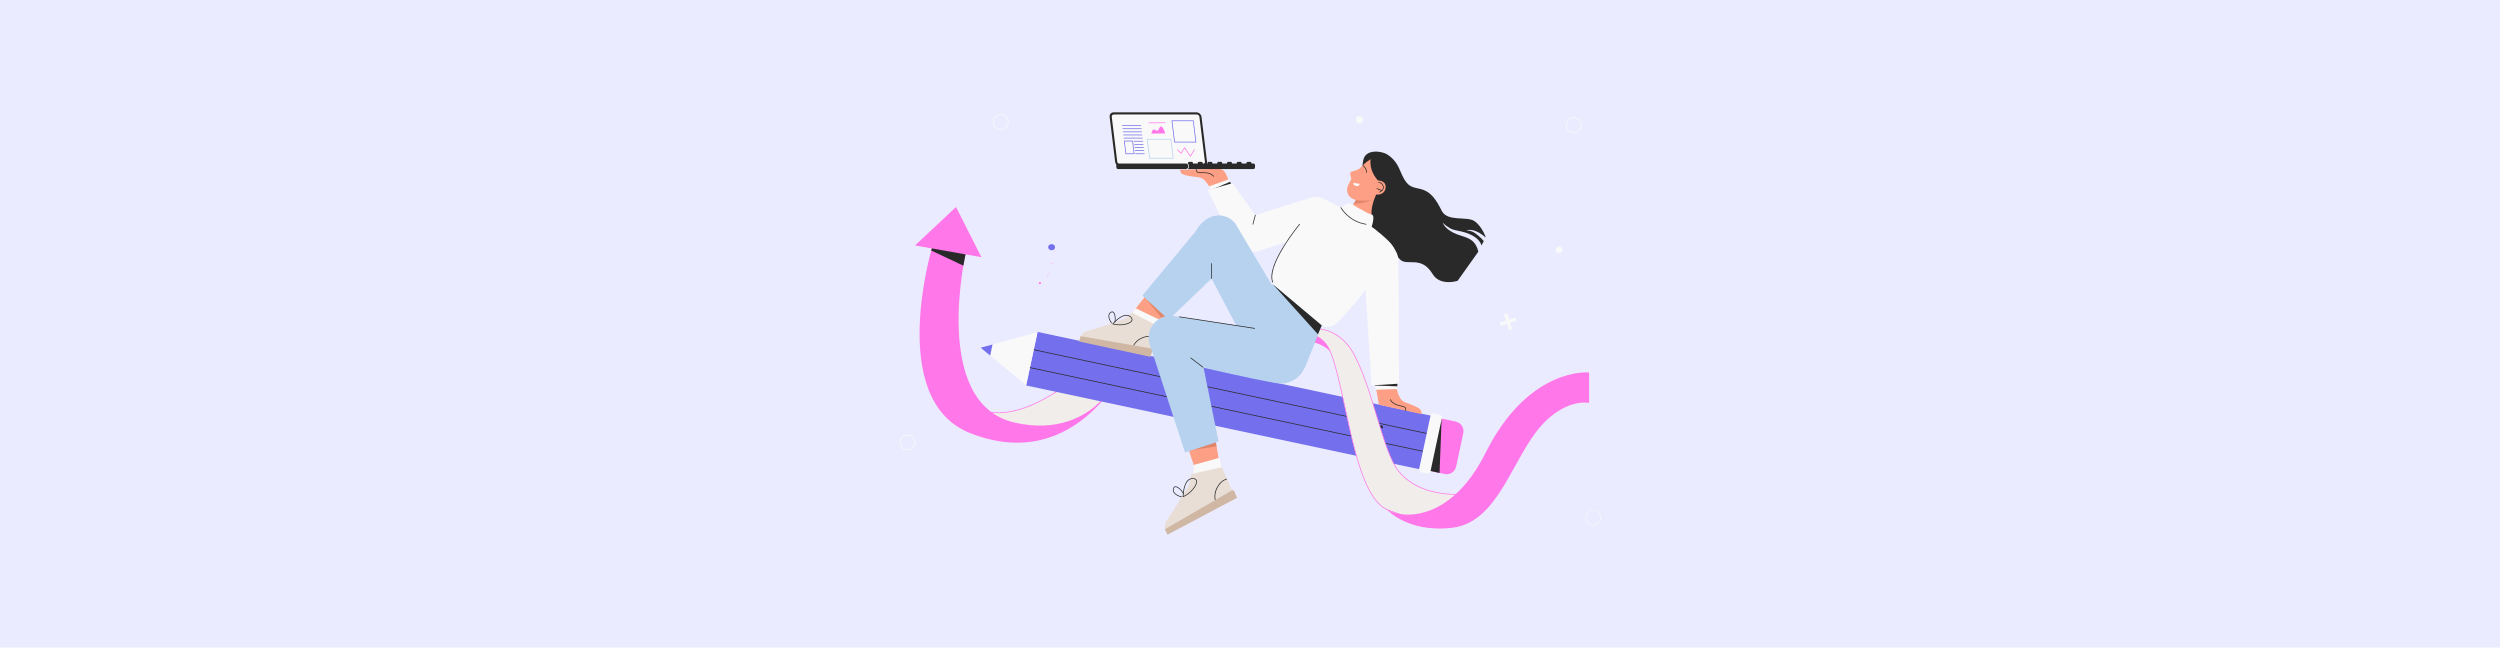 <svg width="4096" height="1061" viewBox="0 0 4096 1061" fill="none" xmlns="http://www.w3.org/2000/svg">
<g id="HEADER17">
<rect width="4096" height="1061" fill="#EBEBFF"/>
<g id="uuid-59ab23dd-ca29-4936-a62c-09be6a2788b1" clip-path="url(#clip0_268_11199)">
<g id="Group">
<g id="Group_2">
<path id="Vector" d="M1848.3 594.043L1801.51 583.832C1691.38 692.666 1624.5 675.382 1624.5 675.382C1624.5 675.382 1645.06 710.706 1673.84 713.46C1702.63 716.213 1754.42 698.008 1777.66 680.285C1800.89 662.565 1843.78 622.701 1848.3 594.041V594.043Z" fill="#F0EDEA"/>
<path id="Vector_2" d="M1679.91 714.324C1677.75 714.324 1675.7 714.235 1673.79 714.051C1658.74 712.611 1646 702.245 1637.95 693.8C1629.27 684.68 1624.05 675.772 1624 675.683L1623.28 674.459L1624.65 674.812C1624.82 674.853 1641.64 678.983 1671.66 669.817C1699.39 661.349 1744.35 639.485 1801.1 583.413L1801.33 583.188L1801.64 583.256L1848.98 593.586L1848.89 594.137C1844.28 623.417 1800.52 663.602 1778.02 680.758C1766.66 689.422 1747.97 698.528 1728.02 705.114C1709.96 711.078 1692.86 714.324 1679.91 714.324H1679.91ZM1625.72 676.226C1627.4 678.9 1632.05 685.883 1638.83 693C1646.73 701.291 1659.22 711.467 1673.9 712.872C1687.13 714.137 1706.72 710.9 1727.65 703.991C1747.48 697.443 1766.04 688.408 1777.3 679.818C1782.69 675.707 1801.66 660.753 1819.56 640.873C1835.78 622.854 1845.48 606.838 1847.63 594.505L1801.7 584.483C1776.63 609.233 1751.73 629.446 1727.71 644.557C1708.41 656.692 1689.63 665.585 1671.88 670.991C1646.43 678.742 1630.32 677.008 1625.72 676.229V676.226Z" fill="#FF77E9"/>
</g>
<path id="Vector_3" d="M1583.14 410.383C1583.14 410.383 1523.98 660.645 1662.22 692.35C1800.46 724.057 1848.3 593.253 1848.3 593.253C1848.3 593.253 1767.1 779.062 1590.08 709.874C1450.15 655.179 1528.47 400.711 1528.47 400.711L1583.14 410.383Z" fill="#FF77E9"/>
<path id="Vector_4" d="M1525.73 410.416C1525.69 410.585 1578.34 435.244 1578.34 435.244L1583.15 410.387L1528.47 400.715L1525.73 410.419V410.416Z" fill="#292929"/>
<path id="Vector_5" d="M1566.35 339.156L1499.11 402.141L1607.94 421.393L1566.35 339.156Z" fill="#FF77E9"/>
</g>
<g id="Group_3">
<path id="Vector_6" d="M2484.58 525.356L2482.97 520.352L2457.14 528.648L2458.74 533.652L2484.58 525.356Z" fill="#F9F9F9"/>
<path id="Vector_7" d="M2472.48 540.742L2477.48 539.137L2469.19 513.281L2464.19 514.886L2472.48 540.742Z" fill="#F9F9F9"/>
</g>
<g id="Group_4">
<path id="Vector_8" d="M2397.44 709.787L2385.78 764.315C2383.93 772.97 2375.41 778.49 2366.76 776.637L2318.42 766.286L2336.78 680.406L2385.13 690.757C2393.78 692.61 2399.29 701.132 2397.44 709.787H2397.44Z" fill="#FF77E9"/>
<path id="Vector_9" d="M2358.54 774.875L2333.39 769.49C2343.14 739.513 2359.18 693.024 2361.7 685.741C2361.92 685.101 2362.04 684.766 2362.04 684.766L2362 685.806L2358.55 774.878L2358.54 774.875Z" fill="#292929"/>
<g id="Group_5">
<path id="Vector_10" d="M2334.32 770.662L1681.2 631.54L1699.96 543.805L2353.08 682.924L2334.32 770.662Z" fill="#736FED"/>
<path id="Vector_11" d="M2352.87 744.641C2352.83 744.641 2352.78 744.638 2352.74 744.63L1676.2 600.492C1675.88 600.424 1675.67 600.11 1675.74 599.79C1675.81 599.47 1676.12 599.265 1676.44 599.333L2352.99 743.471C2353.31 743.539 2353.51 743.853 2353.44 744.173C2353.39 744.452 2353.14 744.641 2352.87 744.641Z" fill="#292929"/>
<path id="Vector_12" d="M2359.12 715.395C2359.08 715.395 2359.04 715.392 2359 715.383L1682.45 571.246C1682.13 571.178 1681.93 570.864 1681.99 570.544C1682.06 570.224 1682.38 570.019 1682.7 570.087L2359.24 714.225C2359.56 714.293 2359.77 714.607 2359.7 714.927C2359.64 715.206 2359.39 715.395 2359.12 715.395Z" fill="#292929"/>
</g>
<path id="Vector_13" d="M1699.85 544.316L1681.31 631.032L1622.3 582.575L1606.62 569.695L1626.19 564.366L1699.85 544.316Z" fill="#F9F9F9"/>
<path id="Vector_14" d="M2338.35 776.114L2328.43 773.989C2326.04 773.479 2324.52 771.131 2325.03 768.745L2343.82 680.859C2344.33 678.472 2346.68 676.952 2349.06 677.462L2358.98 679.587C2361.37 680.097 2362.89 682.444 2362.38 684.831L2343.59 772.717C2343.08 775.103 2340.73 776.624 2338.35 776.114H2338.35Z" fill="#F9F9F9"/>
<path id="Vector_15" d="M1626.19 564.363L1622.3 582.572L1606.62 569.693L1626.19 564.363Z" fill="#736FED"/>
</g>
<g id="Group_6">
<path id="Vector_16" d="M2179.51 575.746C2179.51 575.746 2130.5 523.311 2077.09 610.098C2059.7 638.346 2066.91 533.854 2066.91 533.854C2066.91 533.854 2074.69 524.206 2171.06 548.381L2179.51 575.746Z" fill="#FF77E9"/>
<g id="Group_7">
<g id="Group_8">
<path id="Vector_17" d="M2415.09 807.756C2415.09 807.756 2333.07 823.593 2291.35 771.759C2264.92 738.92 2249.96 637.567 2217.05 578.151C2192.79 534.367 2143.02 529.408 2121.26 550.56C2121.26 550.56 2164.13 532.26 2181.8 581.444C2207.69 653.517 2219.55 815.169 2274.97 835.968C2354.71 865.897 2375.76 854.654 2375.76 854.654L2415.09 807.759L2415.09 807.756Z" fill="#F0EDEA"/>
<path id="Vector_18" d="M2361.19 857.313C2359.4 857.313 2357.42 857.257 2355.23 857.123C2341.29 856.273 2316.02 852.007 2274.76 836.522C2257.53 830.058 2242.98 809.578 2230.28 773.92C2219.16 742.696 2210.95 704.633 2203.03 667.821C2195.96 635.006 2189.28 604.01 2181.24 581.645C2175.74 566.329 2167.23 556.068 2155.93 551.138C2139.06 543.775 2121.66 551.034 2121.49 551.109L2118.56 552.359L2120.84 550.139C2130.86 540.402 2146.84 536.069 2163.59 538.549C2185.87 541.849 2205.54 556.177 2217.56 577.869C2233.63 606.894 2245.18 645.075 2256.35 681.999C2267.66 719.362 2278.33 754.656 2291.81 771.394C2313.23 798.012 2345.56 806.327 2368.92 808.612C2394.26 811.096 2414.76 807.219 2414.97 807.18L2416.61 806.863L2376.13 855.125L2376.03 855.179C2375.84 855.28 2371.88 857.319 2361.19 857.319L2361.19 857.313ZM2139.44 546.659C2144.7 546.659 2150.58 547.504 2156.41 550.047C2168.01 555.113 2176.74 565.606 2182.36 581.242C2190.42 603.683 2197.1 634.715 2204.18 667.57C2219.7 739.577 2237.28 821.192 2275.17 835.411C2316.3 850.845 2341.44 855.093 2355.3 855.941C2369.11 856.785 2374.62 854.527 2375.38 854.174L2413.59 808.612C2408.25 809.463 2390.23 811.888 2368.8 809.786C2353.81 808.316 2340.1 804.957 2328.05 799.797C2312.96 793.338 2300.46 784.031 2290.88 772.13C2277.26 755.21 2266.56 719.812 2255.22 682.334C2244.07 645.469 2232.53 607.35 2216.52 578.435C2204.68 557.072 2185.33 542.957 2163.41 539.714C2148.2 537.462 2133.66 540.93 2123.85 549.022C2127.07 548.032 2132.74 546.656 2139.43 546.656L2139.44 546.659Z" fill="#FF77E9"/>
</g>
<path id="Vector_19" d="M2603.57 610.253C2603.57 610.253 2504.77 600.172 2433.79 742.241C2374.48 860.957 2288.47 850.094 2269.77 832.164C2269.77 832.164 2302.86 873.454 2379.12 864.722C2455.37 855.989 2477.38 750.344 2525.87 696.631C2552.73 666.883 2583.43 656.805 2603.57 660.164V610.25L2603.57 610.253Z" fill="#FF77E9"/>
</g>
</g>
<g id="Group_9">
<g id="Group_10">
<path id="Vector_20" d="M2301.41 658.802C2289.63 654.128 2287.45 630.699 2287.45 630.699L2254.27 634.849L2259.24 663.118L2328.92 678.395C2330.54 669.1 2321.69 666.844 2301.41 658.802H2301.41Z" fill="#FD9F84"/>
<path id="Vector_21" d="M2303.12 673.485C2303.09 673.485 2303.07 673.485 2303.04 673.479C2302.72 673.438 2302.49 673.138 2302.53 672.815C2303.2 667.666 2301.25 667.21 2295.48 665.858C2293.85 665.476 2291.99 665.043 2289.87 664.412C2280.13 661.522 2277.48 655.273 2277.37 655.01C2277.25 654.707 2277.39 654.36 2277.7 654.236C2278 654.112 2278.35 654.257 2278.47 654.559C2278.51 654.645 2281.07 660.561 2290.2 663.274C2292.3 663.896 2294.13 664.326 2295.75 664.705C2301.4 666.027 2304.51 666.757 2303.71 672.969C2303.67 673.269 2303.41 673.485 2303.12 673.485Z" fill="#292929"/>
</g>
<g id="Group_11">
<path id="Vector_22" d="M2289.71 627.539L2289.24 632.966L2288.86 637.392L2254.11 638.557L2252.67 631.677L2252.07 628.754L2289.71 627.539Z" fill="#F9F9F9"/>
<path id="Vector_23" d="M2289.71 627.539L2289.24 632.966C2281.69 632.717 2259.37 631.968 2252.67 631.677L2252.07 628.754L2289.71 627.539Z" fill="#292929"/>
</g>
<path id="Vector_24" d="M2402.51 377.88C2402.51 377.88 2409.72 376.692 2417.73 382.718C2425.51 388.569 2428.33 391.924 2431.04 394.927L2427.33 402.157C2426.39 398.887 2423 391.177 2411 385.166C2395.36 377.326 2384.54 378.995 2375.97 374.083C2367.11 369.012 2364.1 364.909 2363.97 364.743C2364.03 365.004 2366.01 373.387 2380.58 380.981C2397.51 389.817 2416.02 386.791 2422.1 412.353L2388.17 460.073C2388.17 460.073 2359.57 469.546 2347.12 448.889C2328.47 417.926 2305.58 436.683 2293.92 425.212C2280.1 411.609 2263.84 384.496 2252.47 375.379C2241.09 366.264 2213.86 371.937 2213.86 371.937C2213.86 371.937 2223.99 327.202 2233.44 263.216C2236.34 243.637 2263.51 247.061 2272.91 253.087C2281.42 258.547 2288.4 266.04 2293.69 278.943C2304.12 304.414 2309.94 306.033 2325.3 309.163C2344.41 313.058 2353.05 327.199 2362.15 345.411C2371.25 363.626 2403.1 354.063 2415.38 362.034C2427.67 370.002 2434.04 388.213 2434.04 388.213V389.079C2430.81 386.364 2427.61 383.714 2424.13 381.698C2409.7 373.324 2402.51 377.877 2402.51 377.877V377.88Z" fill="#292929"/>
<g id="Group_12">
<path id="Vector_25" d="M2266.42 317.549L2238.2 369.732L2205.57 376.049L2206.91 350.872L2216.01 336.596L2228.38 317.205L2232.55 310.66L2266.42 317.549Z" fill="#FD9F84"/>
<path id="Vector_26" d="M2247.39 326.87C2239.22 333.059 2217.59 334.102 2217.59 334.102L2229.95 314.711C2240.83 318.739 2253.86 321.964 2247.39 326.87Z" fill="#DE856A"/>
</g>
<path id="Vector_27" d="M2262.39 383.359L2238.09 364.7C2210.65 368.076 2205.13 344.099 2205.13 344.099L2203.54 343.224C2183.58 334.302 2171.54 325.158 2159.61 323.074C2159.61 323.074 2127.6 371.167 2117.49 382.378C2111.58 388.934 2072.47 444.056 2087.8 468.308C2093.91 477.968 2154.57 526.417 2159.77 530.431C2166.89 535.932 2181.26 539.584 2193.29 526.322C2213.48 504.059 2230.05 487.501 2243.05 464.336L2288.58 423.247C2288.58 403.005 2270.9 391.495 2262.38 383.362L2262.39 383.359Z" fill="#F9F9F9"/>
<g id="Group_13">
<g id="Group_14">
<path id="Vector_28" d="M2276.28 268.814C2258.66 254.426 2249.44 255.102 2232.85 270.669C2218.06 284.559 2216.6 288.478 2208.59 303.728C2203.88 314.826 2210.1 325.053 2221.71 327.771C2232.72 330.346 2256.33 328.648 2265.37 321.294C2274.42 313.94 2300.12 289.169 2277.14 269.54C2276.85 269.294 2276.56 269.051 2276.28 268.817V268.814Z" fill="#FD9F84"/>
<path id="Vector_29" d="M2227.1 276.586C2226.62 277.22 2219.97 279.879 2214.34 281.231C2211.85 281.827 2212.14 284.711 2212.71 287.992C2213.2 290.796 2213.89 293.618 2214.45 293.158L2227.1 276.586H2227.1Z" fill="#FD9F84"/>
<g id="Group_15">
<g id="Group_16">
<path id="Vector_30" fill-rule="evenodd" clip-rule="evenodd" d="M2262.31 700.166C2261.47 698.798 2261.45 697.282 2262.26 696.779C2263.08 696.276 2264.42 696.979 2265.26 698.349C2266.11 699.717 2266.13 701.233 2265.31 701.736C2264.5 702.239 2263.15 701.536 2262.31 700.166Z" fill="#292929"/>
</g>
<path id="Vector_31" d="M2239.22 283.127C2238.91 283.127 2238.66 282.889 2238.63 282.578C2238.63 282.513 2238.06 275.885 2233.07 271.842C2232.81 271.638 2232.77 271.264 2232.98 271.009C2233.19 270.754 2233.56 270.716 2233.81 270.92C2239.21 275.292 2239.79 282.196 2239.81 282.486C2239.84 282.812 2239.59 283.097 2239.27 283.121C2239.25 283.121 2239.24 283.121 2239.22 283.121V283.127Z" fill="#292929"/>
</g>
</g>
<path id="Vector_32" d="M2217.52 301.536C2216.95 300.342 2218.19 299.082 2219.41 299.574C2221.21 300.297 2223.89 301.166 2225.83 300.858C2229.01 300.348 2226.87 305.082 2223.58 304.924C2220.29 304.767 2218.28 303.104 2217.53 301.581L2217.51 301.536H2217.52Z" fill="#F9F9F9"/>
</g>
<path id="Vector_33" d="M2248.49 250.078C2248.49 250.078 2234.87 276.954 2264.06 301.959L2258.28 311.919C2247.32 330.818 2240.74 358.589 2255.98 373.603C2255.98 373.603 2276.5 314.175 2286.64 298.076C2296.78 281.978 2283.34 253.442 2248.49 250.078Z" fill="#292929"/>
<g id="Group_17">
<g id="Group_18">
<path id="Vector_34" d="M1964.78 290.629C1977.35 292.34 1985.07 314.562 1985.07 314.565L2016.29 302.575L2008.25 284.378C2006.09 279.505 2001.21 276.413 1995.89 276.555L1933.38 278.209C1934.03 287.624 1943.17 287.692 1964.78 290.632L1964.78 290.629Z" fill="#FD9F84"/>
<path id="Vector_35" d="M1988.56 289.486C1988.37 289.486 1988.2 289.403 1988.08 289.243C1988.04 289.193 1984.14 284.038 1974.6 283.6C1972.42 283.499 1970.53 283.522 1968.87 283.543C1963.07 283.617 1959.87 283.653 1959.17 277.428C1959.13 277.102 1959.37 276.809 1959.69 276.773C1960.01 276.738 1960.31 276.969 1960.34 277.295C1960.93 282.455 1962.93 282.432 1968.86 282.358C1970.54 282.337 1972.44 282.313 1974.66 282.417C1984.8 282.885 1988.87 288.315 1989.04 288.547C1989.23 288.811 1989.17 289.181 1988.9 289.374C1988.8 289.451 1988.68 289.486 1988.56 289.486H1988.56Z" fill="#292929"/>
</g>
<path id="Vector_36" d="M2163.14 374.212L2055.34 404.618C2041.95 408.957 2027.54 401.861 2022.8 388.596C2017.86 374.736 2029.11 366.748 2043.1 362.242L2148.52 327.266C2161.26 323.163 2175.03 329.423 2180.31 341.728C2186.36 355.781 2177.69 369.496 2163.14 374.212Z" fill="#FD9F84"/>
<g id="Group_19">
<path id="Vector_37" d="M2017.78 302.643L2015.37 297.761L2013.4 293.777L1980.62 305.397L1984.25 313.569L1984.47 316.625L2017.78 302.643Z" fill="#F9F9F9"/>
<path id="Vector_38" d="M2017.78 302.644L2015.37 297.762C2008.43 300.753 1987.93 309.609 1981.8 312.325L1982.3 315.268L2017.78 302.644Z" fill="#292929"/>
</g>
<path id="Vector_39" d="M2019.16 300.199L1978.71 311.534L2018.24 392.541C2026.1 408.648 2044.54 416.586 2061.63 411.212L2163.99 379.016C2180.47 373.834 2188.69 355.391 2181.54 339.661C2175.53 326.423 2160.59 319.76 2146.73 324.132L2056.72 352.534L2019.16 300.199H2019.16Z" fill="#F9F9F9"/>
<path id="Vector_40" d="M2052.74 368.038C2052.69 368.038 2052.64 368.032 2052.59 368.017C2052.27 367.931 2052.08 367.608 2052.17 367.291L2056.16 352.381C2056.24 352.064 2056.56 351.874 2056.88 351.963C2057.2 352.049 2057.39 352.372 2057.3 352.69L2053.31 367.599C2053.24 367.863 2053 368.038 2052.74 368.038Z" fill="#292929"/>
</g>
<g id="Group_20">
<g id="Group_21">
<g id="Group_22">
<g id="Group_23">
<path id="Vector_41" d="M2013.92 428.6C1968.65 468.539 1887.16 539.557 1887.16 539.557L1853.12 515.156L1962.81 375.394C1972.49 363.027 1993.6 362.826 2008.29 374.667C2024.74 387.917 2029.75 414.627 2013.92 428.597V428.6Z" fill="#FD9F84"/>
<path id="Vector_42" d="M1905.28 523.766L1877.86 489.883L1910.15 519.503L1905.28 523.766Z" fill="#DE856A"/>
</g>
<path id="Vector_43" d="M1914.8 523.767L1871.63 484.166L1968.18 368.008L2026.14 416.91L1914.8 523.767Z" fill="#B6D2EF"/>
<g id="Group_24">
<path id="Vector_44" d="M1895.44 535.998L1903.56 525.645L1860.61 505.059L1852.24 515.86L1895.44 535.998Z" fill="#F9F9F9"/>
<path id="Vector_45" d="M1824.84 534.693C1824.68 534.693 1824.52 534.625 1824.41 534.5C1824.06 534.115 1815.77 524.991 1816.1 517.545C1816.2 515.34 1817.05 513.493 1818.62 512.056C1821.22 509.681 1823.13 510.171 1824.28 510.998C1828.42 513.979 1829 526.195 1825.39 534.337C1825.31 534.521 1825.14 534.648 1824.94 534.681C1824.91 534.687 1824.88 534.69 1824.85 534.69L1824.84 534.693ZM1822.25 511.516C1821.4 511.516 1820.45 511.99 1819.42 512.936C1818.08 514.151 1817.37 515.722 1817.29 517.602C1817.03 523.429 1822.75 530.721 1824.67 532.994C1827.86 524.893 1826.85 514.314 1823.59 511.967C1823.17 511.667 1822.73 511.519 1822.25 511.519L1822.25 511.516Z" fill="#292929"/>
<path id="Vector_46" d="M1770.42 551.146C1770.42 551.146 1770.51 551.033 1770.68 550.826C1771.86 549.338 1774.72 544.646 1777.71 543.436C1778.69 543.045 1802.41 536.02 1802.41 536.02L1841.81 522.631L1854.83 512.289L1896.95 534.096L1886.37 571.012L1888.24 573.359L1885.24 583.209L1768.64 557.338L1770.42 551.146Z" fill="#E8DED6"/>
<path id="Vector_47" d="M1834.41 532.834C1830.49 532.834 1826.52 532.342 1822.98 531.269C1822.78 531.213 1822.63 531.062 1822.58 530.869C1822.52 530.676 1822.57 530.469 1822.69 530.318C1823.16 529.766 1834.3 516.774 1844.57 515.953C1847.58 515.716 1850.23 516.552 1852.44 518.443C1856.05 521.535 1855.73 524.161 1854.83 525.818C1852.47 530.137 1843.58 532.831 1834.42 532.831L1834.41 532.834ZM1824.21 530.392C1836.14 533.617 1851.03 530.294 1853.79 525.252C1854.8 523.399 1854.08 521.413 1851.67 519.347C1849.7 517.667 1847.35 516.923 1844.67 517.139C1836.2 517.815 1826.69 527.668 1824.21 530.395L1824.21 530.392Z" fill="#292929"/>
<path id="Vector_48" d="M1857.24 566.788C1857.16 566.788 1857.06 566.768 1856.98 566.729C1856.69 566.584 1856.57 566.228 1856.71 565.935C1859.55 560.14 1865.1 555.273 1871.93 552.584C1878.67 549.931 1885.67 549.742 1891.13 552.066C1891.43 552.193 1891.57 552.543 1891.44 552.842C1891.31 553.145 1890.97 553.284 1890.67 553.156C1879.65 548.47 1863.36 555.056 1857.77 566.457C1857.67 566.667 1857.46 566.788 1857.24 566.788Z" fill="#292929"/>
<path id="Vector_49" d="M1770.42 551.145L1768.02 559.537L1884.78 584.628L1888.24 573.359L1886.37 571.011L1770.67 550.828C1770.51 551.036 1770.42 551.148 1770.42 551.148V551.145Z" fill="#CFB7A4"/>
</g>
</g>
<path id="Vector_50" d="M2015.42 358.476C2006.85 352.915 1996.02 351.35 1985.92 354.729C1966.77 361.14 1949.12 385.778 1958.13 403.868C1979.44 446.632 2019.19 521.429 2042.62 565.583C2046.08 572.104 2051 577.389 2056.78 581.222C2066.6 587.74 2078.89 590.07 2090.71 587.162C2092.94 586.617 2095.16 585.881 2097.33 584.954C2114.95 577.446 2124.71 559.747 2123.31 542.009C2122.81 535.69 2120.89 529.367 2117.4 523.495L2104.74 502.186L2099.05 492.609L2059.68 426.343L2024.43 367.018C2021.92 363.571 2018.85 360.705 2015.42 358.476Z" fill="#B6D2EF"/>
</g>
<path id="Vector_51" d="M2137.73 603.042L2165.53 533.166L2085.6 465.98C2085.6 465.98 2047.29 496.831 2049.27 499.881C2051.24 502.928 2137.73 603.042 2137.73 603.042Z" fill="#B6D2EF"/>
<path id="Vector_52" d="M1985.02 456.968C1984.7 456.968 1984.43 456.701 1984.43 456.375V431.698C1984.43 431.372 1984.7 431.105 1985.02 431.105C1985.35 431.105 1985.61 431.372 1985.61 431.698V456.375C1985.61 456.701 1985.35 456.968 1985.02 456.968Z" fill="#292929"/>
</g>
<g id="Group_25">
<g id="Group_26">
<path id="Vector_53" d="M1968.37 586.66C1978.86 646.133 2000.66 774.602 2000.66 774.602L1962.23 781.585L1903.68 603.479C1898.17 588.774 1901.68 569.756 1919.44 563.374C1939.31 556.23 1964.7 565.861 1968.37 586.663V586.66Z" fill="#FD9F84"/>
<path id="Vector_54" d="M1993.05 731.313L1946.89 738.311L1991.68 723.289L1993.05 731.313Z" fill="#DE856A"/>
</g>
<path id="Vector_55" d="M2104.65 545.093L1923.13 517.713C1903.87 514.808 1885.82 527.865 1882.55 547.082C1879.37 565.684 1891.18 583.555 1909.52 587.921C1959.09 599.719 2051.88 621.357 2092.06 627.828C2116.16 631.708 2138.43 614.193 2140.38 589.842C2142.13 567.825 2126.49 548.235 2104.65 545.093Z" fill="#B6D2EF"/>
<path id="Vector_56" d="M1964.59 566.44L1996.53 723.385L1941.52 741.327L1883.43 563.008L1964.59 566.44Z" fill="#B6D2EF"/>
<path id="Vector_57" d="M2055.54 538.621C2055.51 538.621 2055.48 538.621 2055.45 538.615L1932.25 519.686C1931.93 519.635 1931.7 519.333 1931.75 519.01C1931.8 518.687 1932.11 518.465 1932.43 518.515L2055.63 537.444C2055.95 537.494 2056.17 537.797 2056.12 538.12C2056.08 538.413 2055.83 538.624 2055.54 538.624V538.621Z" fill="#292929"/>
<path id="Vector_58" d="M1971 602.275C1970.88 602.275 1970.76 602.236 1970.65 602.153L1950.62 586.968C1950.36 586.77 1950.31 586.399 1950.5 586.138C1950.7 585.877 1951.07 585.824 1951.33 586.023L1971.36 601.208C1971.62 601.406 1971.67 601.777 1971.47 602.038C1971.36 602.192 1971.18 602.272 1971 602.272L1971 602.275Z" fill="#292929"/>
<g id="Group_27">
<path id="Vector_59" d="M2001.82 768.041L1998.12 749.98L1955.71 761.757L1955.07 783.294L2001.82 768.041Z" fill="#F9F9F9"/>
<path id="Vector_60" d="M1942.1 816.088C1942.07 816.088 1942.05 816.088 1942.02 816.082C1941.47 816.008 1928.31 814.218 1923.43 807.845C1921.99 805.963 1921.41 803.858 1921.72 801.591C1922.22 797.853 1924.12 796.937 1925.62 796.824C1931.09 796.424 1940.01 806.105 1942.67 815.33C1942.72 815.522 1942.68 815.73 1942.55 815.881C1942.43 816.014 1942.27 816.088 1942.1 816.088H1942.1ZM1925.96 797.998C1925.88 797.998 1925.79 798.001 1925.71 798.007C1924.15 798.123 1923.21 799.38 1922.89 801.748C1922.63 803.692 1923.13 805.501 1924.37 807.122C1928.24 812.176 1938.18 814.233 1941.26 814.761C1938.36 805.966 1930.38 797.998 1925.97 797.998H1925.96Z" fill="#292929"/>
<path id="Vector_61" d="M1908.9 867.391C1908.9 867.391 1908.9 867.237 1908.89 866.95C1908.84 864.895 1907.95 859.026 1909.59 855.95C1910.12 854.951 1924.88 832.666 1924.88 832.666L1948.19 794.227L1951.78 776.629L2001.74 765.422L2018.59 803.307L2021.76 803.953L2026.11 814.185L1911.73 873.746L1908.9 867.391Z" fill="#E8DED6"/>
<path id="Vector_62" d="M1938.34 814.458C1938.23 814.458 1938.11 814.426 1938.01 814.36C1937.85 814.251 1937.75 814.064 1937.75 813.863C1937.76 813.08 1937.96 794.619 1945.87 786.821C1948.16 784.571 1950.88 783.43 1953.96 783.43C1954 783.43 1954.03 783.43 1954.07 783.43C1959.17 783.477 1960.72 785.851 1961.12 787.834C1961.8 791.27 1959.52 796.519 1955.01 801.878C1950.41 807.338 1944.42 811.906 1938.58 814.411C1938.5 814.443 1938.42 814.458 1938.34 814.458ZM1953.96 784.615C1951.2 784.615 1948.76 785.641 1946.71 787.662C1940.12 794.151 1939.11 809.072 1938.96 812.941C1951.11 807.335 1961.18 794.181 1959.96 788.069C1959.5 785.81 1957.52 784.648 1954.06 784.615C1954.03 784.615 1954 784.615 1953.96 784.615Z" fill="#292929"/>
<path id="Vector_63" d="M1991.16 820.143C1990.89 820.143 1990.65 819.962 1990.58 819.692C1988.92 812.937 1990.13 805.07 1993.91 798.11C1997.65 791.245 2003.29 786.239 2009.4 784.375C2009.71 784.277 2010.05 784.455 2010.14 784.769C2010.24 785.083 2010.06 785.412 2009.75 785.51C1997.37 789.286 1988.45 806.078 1991.73 819.408C1991.81 819.725 1991.61 820.048 1991.3 820.125C1991.25 820.137 1991.2 820.143 1991.16 820.143Z" fill="#292929"/>
<path id="Vector_64" d="M1908.9 867.388L1912.73 875.999L2026.71 815.676L2021.76 803.947L2018.59 803.301L1908.89 866.947C1908.9 867.231 1908.9 867.385 1908.9 867.385V867.388Z" fill="#CFB7A4"/>
</g>
</g>
<path id="Vector_65" d="M2247.19 631.432L2292.26 628.589L2291.05 426.358C2290.92 410.209 2277.41 397.401 2261.29 398.157C2245.64 398.889 2233.53 412.145 2234.21 427.804L2247.19 631.432Z" fill="#F9F9F9"/>
<path id="Vector_66" d="M2085.21 462.835C2084.98 462.835 2084.75 462.693 2084.66 462.461C2082.05 455.926 2082.77 446.817 2086.79 435.396C2089.99 426.329 2095.27 415.77 2102.49 404.012C2114.76 384.016 2128.58 367.233 2128.72 367.067C2128.92 366.815 2129.3 366.779 2129.55 366.987C2129.8 367.194 2129.84 367.568 2129.63 367.822C2129.5 367.988 2115.72 384.715 2103.49 404.643C2087.38 430.89 2081.26 450.732 2085.76 462.023C2085.88 462.328 2085.74 462.672 2085.43 462.793C2085.36 462.823 2085.29 462.835 2085.21 462.835Z" fill="#292929"/>
<path id="Vector_67" d="M2085.61 465.98L2159.31 547.678L2165.53 533.166L2085.61 465.98Z" fill="#292929"/>
<g id="Group_28">
<path id="Vector_68" d="M2257.57 295.809C2257.57 295.809 2269.87 295.151 2270.21 305.65C2270.69 320.396 2252.3 321.751 2247.23 314.676C2242.16 307.6 2257.57 295.812 2257.57 295.812V295.809Z" fill="#FD9F84"/>
<path id="Vector_69" d="M2260.25 315.454C2260.04 315.454 2259.83 315.336 2259.72 315.125C2259.58 314.832 2259.7 314.476 2259.99 314.331C2263.41 312.618 2265.39 310.555 2265.86 308.204C2266.43 305.364 2264.68 302.806 2263.59 301.532C2261.92 299.587 2259.05 299.676 2259.02 299.676C2258.69 299.688 2258.42 299.436 2258.4 299.107C2258.39 298.781 2258.64 298.505 2258.97 298.491C2259.1 298.485 2262.43 298.372 2264.48 300.758C2265.72 302.196 2267.69 305.104 2267.02 308.435C2266.47 311.162 2264.28 313.504 2260.52 315.389C2260.43 315.431 2260.34 315.451 2260.25 315.451V315.454Z" fill="#292929"/>
<path id="Vector_70" d="M2264.06 312.899C2263.98 312.899 2263.9 312.885 2263.83 312.855L2255.75 309.52C2255.45 309.396 2255.3 309.049 2255.43 308.747C2255.55 308.444 2255.9 308.299 2256.2 308.423L2264.28 311.758C2264.58 311.883 2264.73 312.229 2264.6 312.532C2264.51 312.76 2264.29 312.899 2264.06 312.899Z" fill="#292929"/>
</g>
<g id="Group_29">
<g id="Group_30">
<path id="Vector_71" d="M1827.06 265.148L1818.03 191.542C1817.52 187.396 1820.46 184.031 1824.61 184.031H1960.18C1964.33 184.031 1968.1 187.396 1968.61 191.542L1977.64 265.148C1978.15 269.295 1975.2 276.498 1971.06 276.498H1835.48C1833.38 276.498 1827.56 269.295 1827.06 265.148Z" fill="#F9F9F9"/>
<g id="Group_31">
<path id="Vector_72" d="M1881.55 197.533L1908.4 197.27L1911.97 224.219L1885.12 224.48L1881.55 197.533Z" fill="#F9F9F9"/>
<path id="Vector_73" d="M1882.05 201.914C1881.72 201.914 1881.46 201.653 1881.46 201.327C1881.45 201.001 1881.72 200.732 1882.04 200.729L1908.9 200.465H1908.9C1909.23 200.465 1909.49 200.726 1909.49 201.052C1909.5 201.378 1909.23 201.648 1908.91 201.65L1882.06 201.914H1882.05Z" fill="#FF77E9"/>
<path id="Vector_74" d="M1902.18 207.171C1899.56 207.15 1899.12 211.994 1897.14 213.734C1895.16 215.476 1893.21 211.727 1889.93 212.293C1887.29 212.749 1886.54 218.888 1886.54 218.888L1909.19 218.666C1909.19 218.666 1905.75 207.201 1902.18 207.168V207.171Z" fill="#FF77E9"/>
<g id="Group_32">
<path id="Vector_75" fill-rule="evenodd" clip-rule="evenodd" d="M1705.69 463.914C1705.69 464.837 1704.85 465.585 1703.8 465.586C1702.76 465.586 1701.92 464.836 1701.92 463.916C1701.92 462.993 1702.76 462.246 1703.81 462.244C1704.85 462.242 1705.69 462.994 1705.69 463.916L1705.69 463.914Z" fill="#FF77E9"/>
</g>
</g>
<g id="Group_33">
<g id="Group_34">
<g id="Group_35">
<path id="Vector_76" d="M1728.69 405.011C1728.69 402.228 1726.14 399.972 1722.99 399.973C1719.85 399.973 1717.3 402.229 1717.3 405.012C1717.3 407.795 1719.85 410.05 1722.99 410.05C1726.14 410.05 1728.69 407.794 1728.69 405.011Z" fill="#736FED"/>
</g>
<path id="Vector_77" d="M1940.67 212.898L1941.32 217.783L1936.77 215.379L1940.67 212.898H1940.67Z" fill="#F9F9F9"/>
</g>
<path id="Vector_78" d="M1959.38 233.427H1924.4C1924.1 233.427 1923.85 233.204 1923.81 232.905L1919.52 197.898C1919.5 197.729 1919.55 197.56 1919.66 197.433C1919.77 197.306 1919.93 197.234 1920.11 197.234H1955.09C1955.38 197.234 1955.64 197.457 1955.67 197.756L1959.97 232.763C1959.99 232.931 1959.94 233.1 1959.82 233.228C1959.71 233.355 1959.55 233.427 1959.38 233.427ZM1924.92 232.241H1958.71L1954.56 198.42H1920.77L1924.92 232.241Z" fill="#736FED"/>
</g>
<g id="Group_36">
<path id="Vector_79" d="M1924.78 236.895H1959.78L1962.52 259.223H1927.52L1924.78 236.895Z" fill="#F9F9F9"/>
<path id="Vector_80" d="M1950.29 256.684C1950.09 256.684 1949.91 256.586 1949.8 256.423L1940.86 243.105L1935.51 251.491C1935.42 251.639 1935.26 251.74 1935.08 251.761C1934.91 251.781 1934.73 251.725 1934.6 251.601L1928.55 245.818C1928.31 245.592 1928.3 245.216 1928.53 244.979C1928.75 244.742 1929.13 244.733 1929.36 244.958L1934.9 250.246L1940.34 241.703C1940.45 241.534 1940.64 241.431 1940.84 241.431C1941.03 241.419 1941.22 241.525 1941.33 241.691L1950.26 254.992L1956.45 244.774C1956.62 244.496 1956.99 244.407 1957.27 244.576C1957.55 244.744 1957.64 245.109 1957.47 245.391L1950.79 256.402C1950.69 256.574 1950.5 256.684 1950.3 256.687C1950.3 256.687 1950.29 256.687 1950.29 256.687L1950.29 256.684Z" fill="#FF77E9"/>
<g id="Group_37">
<path id="Vector_81" fill-rule="evenodd" clip-rule="evenodd" d="M1728.72 411.209C1728.72 411.517 1728.44 411.765 1728.09 411.767C1727.74 411.766 1727.46 411.519 1727.46 411.21C1727.45 410.902 1727.74 410.655 1728.09 410.653C1728.44 410.653 1728.72 410.901 1728.72 411.209Z" fill="#FF77E9"/>
</g>
<g id="Group_38">
<path id="Vector_82" fill-rule="evenodd" clip-rule="evenodd" d="M1725.15 431.78C1725.15 432.088 1724.86 432.335 1724.51 432.337C1724.16 432.337 1723.88 432.089 1723.88 431.781C1723.88 431.472 1724.16 431.225 1724.51 431.223C1724.86 431.224 1725.14 431.471 1725.15 431.78Z" fill="#FF77E9"/>
</g>
<g id="Group_39">
<path id="Vector_83" fill-rule="evenodd" clip-rule="evenodd" d="M1722.16 430.881C1722.17 431.189 1721.88 431.436 1721.53 431.438C1721.18 431.438 1720.9 431.191 1720.9 430.882C1720.9 430.574 1721.18 430.327 1721.53 430.325C1721.88 430.325 1722.16 430.573 1722.16 430.881Z" fill="#FF77E9"/>
</g>
<g id="Group_40">
<path id="Vector_84" fill-rule="evenodd" clip-rule="evenodd" d="M1718.99 448.615C1718.99 448.924 1718.71 449.171 1718.36 449.173C1718.01 449.173 1717.73 448.925 1717.73 448.617C1717.72 448.308 1718.01 448.061 1718.36 448.059C1718.71 448.06 1718.99 448.307 1718.99 448.615Z" fill="#FF77E9"/>
</g>
<g id="Group_41">
<path id="Vector_85" fill-rule="evenodd" clip-rule="evenodd" d="M1716.88 451.424C1716.88 451.732 1716.6 451.979 1716.25 451.981C1715.9 451.981 1715.62 451.733 1715.62 451.425C1715.61 451.117 1715.9 450.87 1716.25 450.868C1716.6 450.868 1716.88 451.116 1716.88 451.424Z" fill="#FF77E9"/>
</g>
</g>
<path id="Vector_86" d="M1825.03 187.507H1960.61C1962.83 187.507 1964.86 189.315 1965.13 191.538L1974.16 265.144C1974.44 267.367 1972.85 269.175 1970.63 269.175H1835.05C1832.83 269.175 1830.8 267.367 1830.53 265.144L1821.5 191.538C1821.23 189.315 1822.81 187.507 1825.03 187.507ZM1818.02 191.538L1827.05 265.144C1827.56 269.291 1833.38 276.494 1835.48 276.494H1971.05C1975.2 276.494 1978.14 269.291 1977.63 265.144L1968.6 191.538C1968.1 187.392 1964.32 184.027 1960.18 184.027H1824.6C1820.46 184.027 1817.51 187.392 1818.02 191.538Z" fill="#292929"/>
<g id="Group_42">
<path id="Vector_87" d="M1833.2 196.988H1872.03L1879.68 259.318H1840.85L1833.21 196.988H1833.2Z" fill="#F9F9F9"/>
<g id="Group_43">
<path id="Vector_88" d="M1869.16 206.346H1839.01C1838.68 206.346 1838.42 206.079 1838.42 205.753C1838.42 205.427 1838.68 205.16 1839.01 205.16H1869.16C1869.49 205.16 1869.75 205.427 1869.75 205.753C1869.75 206.079 1869.49 206.346 1869.16 206.346Z" fill="#736FED"/>
<path id="Vector_89" d="M1869.79 211.471H1839.64C1839.32 211.471 1839.05 211.204 1839.05 210.878C1839.05 210.552 1839.32 210.285 1839.64 210.285H1869.79C1870.12 210.285 1870.38 210.552 1870.38 210.878C1870.38 211.204 1870.12 211.471 1869.79 211.471Z" fill="#736FED"/>
<path id="Vector_90" d="M1870.42 216.596H1840.27C1839.94 216.596 1839.68 216.329 1839.68 216.003C1839.68 215.677 1839.94 215.41 1840.27 215.41H1870.42C1870.75 215.41 1871.01 215.677 1871.01 216.003C1871.01 216.329 1870.75 216.596 1870.42 216.596Z" fill="#736FED"/>
<path id="Vector_91" d="M1871.05 221.725H1840.9C1840.58 221.725 1840.31 221.458 1840.31 221.132C1840.31 220.806 1840.58 220.539 1840.9 220.539H1871.05C1871.38 220.539 1871.64 220.806 1871.64 221.132C1871.64 221.458 1871.38 221.725 1871.05 221.725Z" fill="#736FED"/>
<path id="Vector_92" d="M1871.68 226.85H1841.53C1841.2 226.85 1840.94 226.583 1840.94 226.257C1840.94 225.931 1841.2 225.664 1841.53 225.664H1871.68C1872 225.664 1872.27 225.931 1872.27 226.257C1872.27 226.583 1872 226.85 1871.68 226.85Z" fill="#736FED"/>
<path id="Vector_93" d="M1872.3 231.979H1858.14C1857.81 231.979 1857.55 231.712 1857.55 231.386C1857.55 231.06 1857.81 230.793 1858.14 230.793H1872.3C1872.63 230.793 1872.9 231.06 1872.9 231.386C1872.9 231.712 1872.63 231.979 1872.3 231.979Z" fill="#736FED"/>
<path id="Vector_94" d="M1872.93 237.104H1858.77C1858.44 237.104 1858.18 236.837 1858.18 236.511C1858.18 236.185 1858.44 235.918 1858.77 235.918H1872.93C1873.26 235.918 1873.53 236.185 1873.53 236.511C1873.53 236.837 1873.26 237.104 1872.93 237.104Z" fill="#736FED"/>
<path id="Vector_95" d="M1873.56 242.229H1859.4C1859.07 242.229 1858.8 241.962 1858.8 241.636C1858.8 241.31 1859.07 241.043 1859.4 241.043H1873.56C1873.89 241.043 1874.16 241.31 1874.16 241.636C1874.16 241.962 1873.89 242.229 1873.56 242.229Z" fill="#736FED"/>
<path id="Vector_96" d="M1874.19 247.354H1860.03C1859.7 247.354 1859.43 247.087 1859.43 246.761C1859.43 246.435 1859.7 246.168 1860.03 246.168H1874.19C1874.52 246.168 1874.79 246.435 1874.79 246.761C1874.79 247.087 1874.52 247.354 1874.19 247.354Z" fill="#736FED"/>
<path id="Vector_97" d="M1874.82 252.479H1860.65C1860.33 252.479 1860.06 252.212 1860.06 251.886C1860.06 251.56 1860.33 251.293 1860.65 251.293H1874.82C1875.14 251.293 1875.41 251.56 1875.41 251.886C1875.41 252.212 1875.14 252.479 1874.82 252.479Z" fill="#736FED"/>
<path id="Vector_98" d="M1858.18 252.48H1844.67C1844.37 252.48 1844.12 252.257 1844.08 251.958L1841.52 231.129C1841.5 230.96 1841.56 230.791 1841.67 230.663C1841.78 230.536 1841.94 230.465 1842.11 230.465H1855.63C1855.93 230.465 1856.18 230.687 1856.22 230.987L1858.77 251.816C1858.79 251.984 1858.74 252.153 1858.63 252.281C1858.52 252.408 1858.36 252.48 1858.18 252.48ZM1845.19 251.294H1857.52L1855.1 231.65H1842.78L1845.19 251.294Z" fill="#736FED"/>
</g>
</g>
<path id="Vector_99" d="M1922.25 259.814H1883.46C1883.16 259.814 1882.91 259.592 1882.87 259.293L1879.06 228.223C1879.04 228.054 1879.09 227.885 1879.2 227.757C1879.32 227.63 1879.48 227.559 1879.65 227.559H1918.44C1918.74 227.559 1918.99 227.781 1919.03 228.08L1922.84 259.15C1922.86 259.319 1922.81 259.488 1922.7 259.616C1922.58 259.743 1922.42 259.814 1922.25 259.814ZM1883.98 258.629H1921.58L1917.92 228.744H1880.32L1883.98 258.629Z" fill="#B6D2EF"/>
</g>
<g id="Group_44">
<path id="Vector_100" d="M1829.8 276.11L1829.76 276.068C1828.31 274.385 1828.73 267.926 1830.96 267.926H2053.6C2055.04 267.926 2056.2 269.091 2056.2 270.525C2056.2 271.96 2057.01 277.008 2053.6 276.966L1831.76 277.008C1831.01 277.008 1830.29 276.679 1829.8 276.11Z" fill="#292929"/>
<path id="Vector_101" d="M2042.6 266.092C2042.72 265.561 2043.19 265.188 2043.74 265.188H2048.86C2049.43 265.188 2049.91 265.585 2050.01 266.136L2050.9 270.677H2041.53L2042.6 266.095V266.092Z" fill="#292929"/>
<path id="Vector_102" d="M2026.62 266.092C2026.75 265.561 2027.22 265.188 2027.76 265.188H2032.89C2033.45 265.188 2033.93 265.585 2034.04 266.136L2034.93 270.677H2025.55L2026.62 266.095V266.092Z" fill="#292929"/>
<path id="Vector_103" d="M2010.65 266.092C2010.78 265.561 2011.25 265.188 2011.79 265.188H2016.92C2017.48 265.188 2017.96 265.585 2018.07 266.136L2018.95 270.677H2009.58L2010.65 266.095V266.092Z" fill="#292929"/>
<path id="Vector_104" d="M1994.68 266.092C1994.81 265.561 1995.28 265.188 1995.82 265.188H2000.95C2001.51 265.188 2001.99 265.585 2002.1 266.136L2002.98 270.677H1993.61L1994.68 266.095V266.092Z" fill="#292929"/>
<path id="Vector_105" d="M1978.71 266.092C1978.83 265.561 1979.31 265.188 1979.85 265.188H1984.98C1985.54 265.188 1986.02 265.585 1986.13 266.136L1987.01 270.677H1977.64L1978.71 266.095V266.092Z" fill="#292929"/>
<path id="Vector_106" d="M1962.74 266.092C1962.86 265.561 1963.33 265.188 1963.88 265.188H1969C1969.57 265.188 1970.05 265.585 1970.15 266.136L1971.04 270.677H1961.67L1962.74 266.095V266.092Z" fill="#292929"/>
<path id="Vector_107" d="M1946.77 266.092C1946.89 265.561 1947.36 265.188 1947.91 265.188H1953.04C1953.6 265.188 1954.08 265.585 1954.19 266.136L1955.07 270.677H1945.7L1946.77 266.095V266.092Z" fill="#292929"/>
<path id="Vector_108" d="M1944.1 277.562V276.377C1945.44 276.377 1946.87 275.351 1946.87 272.47C1946.87 269.346 1945.06 268.522 1944.1 268.522V267.336C1945.69 267.336 1948.05 268.702 1948.05 272.47C1948.05 275.988 1946.07 277.562 1944.1 277.562Z" fill="#F9F9F9"/>
</g>
</g>
<path id="Vector_109" d="M2191.01 344.331C2191.01 344.331 2206.99 332.163 2211.29 333.111C2215.57 334.057 2239.67 350.117 2247.38 351.533C2254.23 352.79 2246.2 375.324 2246.2 375.324C2246.2 375.324 2198.13 376.462 2191.01 344.331H2191.01Z" fill="#F9F9F9"/>
<path id="Vector_110" d="M2238.2 368.035C2238.17 368.035 2238.14 368.035 2238.11 368.029C2223.17 365.776 2212.62 358.392 2206.4 352.594C2199.67 346.31 2196.51 340.643 2196.38 340.403C2196.22 340.115 2196.32 339.757 2196.61 339.597C2196.9 339.44 2197.26 339.543 2197.42 339.831C2197.45 339.887 2200.64 345.599 2207.25 351.759C2213.34 357.429 2223.67 364.653 2238.29 366.858C2238.61 366.905 2238.83 367.208 2238.79 367.534C2238.74 367.827 2238.49 368.038 2238.2 368.038L2238.2 368.035Z" fill="#292929"/>
</g>
<path id="Vector_111" d="M2227.54 202.212C2230.86 202.212 2233.55 199.519 2233.55 196.198C2233.55 192.876 2230.86 190.184 2227.54 190.184C2224.22 190.184 2221.53 192.876 2221.53 196.198C2221.53 199.519 2224.22 202.212 2227.54 202.212Z" fill="#F9F9F9"/>
<path id="Vector_112" d="M2559.81 410.573C2560.51 407.604 2558.67 404.63 2555.7 403.93C2552.74 403.229 2549.76 405.067 2549.06 408.036C2548.36 411.004 2550.2 413.978 2553.17 414.679C2556.13 415.379 2559.11 413.541 2559.81 410.573Z" fill="#F9F9F9"/>
<path id="Vector_113" d="M2578.46 218.053C2571.38 218.053 2565.61 212.285 2565.61 205.194C2565.61 198.104 2571.38 192.336 2578.46 192.336C2585.55 192.336 2591.31 198.104 2591.31 205.194C2591.31 212.285 2585.55 218.053 2578.46 218.053ZM2578.46 193.522C2572.03 193.522 2566.8 198.756 2566.8 205.194C2566.8 211.632 2572.03 216.867 2578.46 216.867C2584.9 216.867 2590.13 211.632 2590.13 205.194C2590.13 198.756 2584.89 193.522 2578.46 193.522Z" fill="#F9F9F9"/>
<path id="Vector_114" d="M1639.61 212.834C1632.53 212.834 1626.77 207.066 1626.77 199.976C1626.77 192.885 1632.53 187.117 1639.61 187.117C1646.7 187.117 1652.46 192.885 1652.46 199.976C1652.46 207.066 1646.7 212.834 1639.61 212.834ZM1639.61 188.303C1633.18 188.303 1627.95 193.54 1627.95 199.976C1627.95 206.411 1633.18 211.648 1639.61 211.648C1646.05 211.648 1651.28 206.411 1651.28 199.976C1651.28 193.54 1646.05 188.303 1639.61 188.303Z" fill="#F9F9F9"/>
<path id="Vector_115" d="M1486.85 737.721C1479.76 737.721 1474 731.953 1474 724.862C1474 717.772 1479.76 712.004 1486.85 712.004C1493.93 712.004 1499.7 717.772 1499.7 724.862C1499.7 731.953 1493.93 737.721 1486.85 737.721ZM1486.85 713.19C1480.42 713.19 1475.18 718.424 1475.18 724.862C1475.18 731.3 1480.42 736.535 1486.85 736.535C1493.28 736.535 1498.51 731.3 1498.51 724.862C1498.51 718.424 1493.28 713.19 1486.85 713.19Z" fill="#F9F9F9"/>
<path id="Vector_116" d="M2610.3 860.893C2603.3 860.893 2597.6 855.19 2597.6 848.183C2597.6 841.176 2603.3 835.473 2610.3 835.473C2617.3 835.473 2623 841.176 2623 848.183C2623 855.19 2617.3 860.893 2610.3 860.893ZM2610.3 836.362C2603.78 836.362 2598.49 841.665 2598.49 848.183C2598.49 854.701 2603.78 860.004 2610.3 860.004C2616.81 860.004 2622.11 854.701 2622.11 848.183C2622.11 841.665 2616.81 836.362 2610.3 836.362Z" fill="#F9F9F9"/>
</g>
</g>
<defs>
<clipPath id="clip0_268_11199">
<rect width="1149" height="691" fill="white" transform="translate(1474 185)"/>
</clipPath>
</defs>
</svg>
